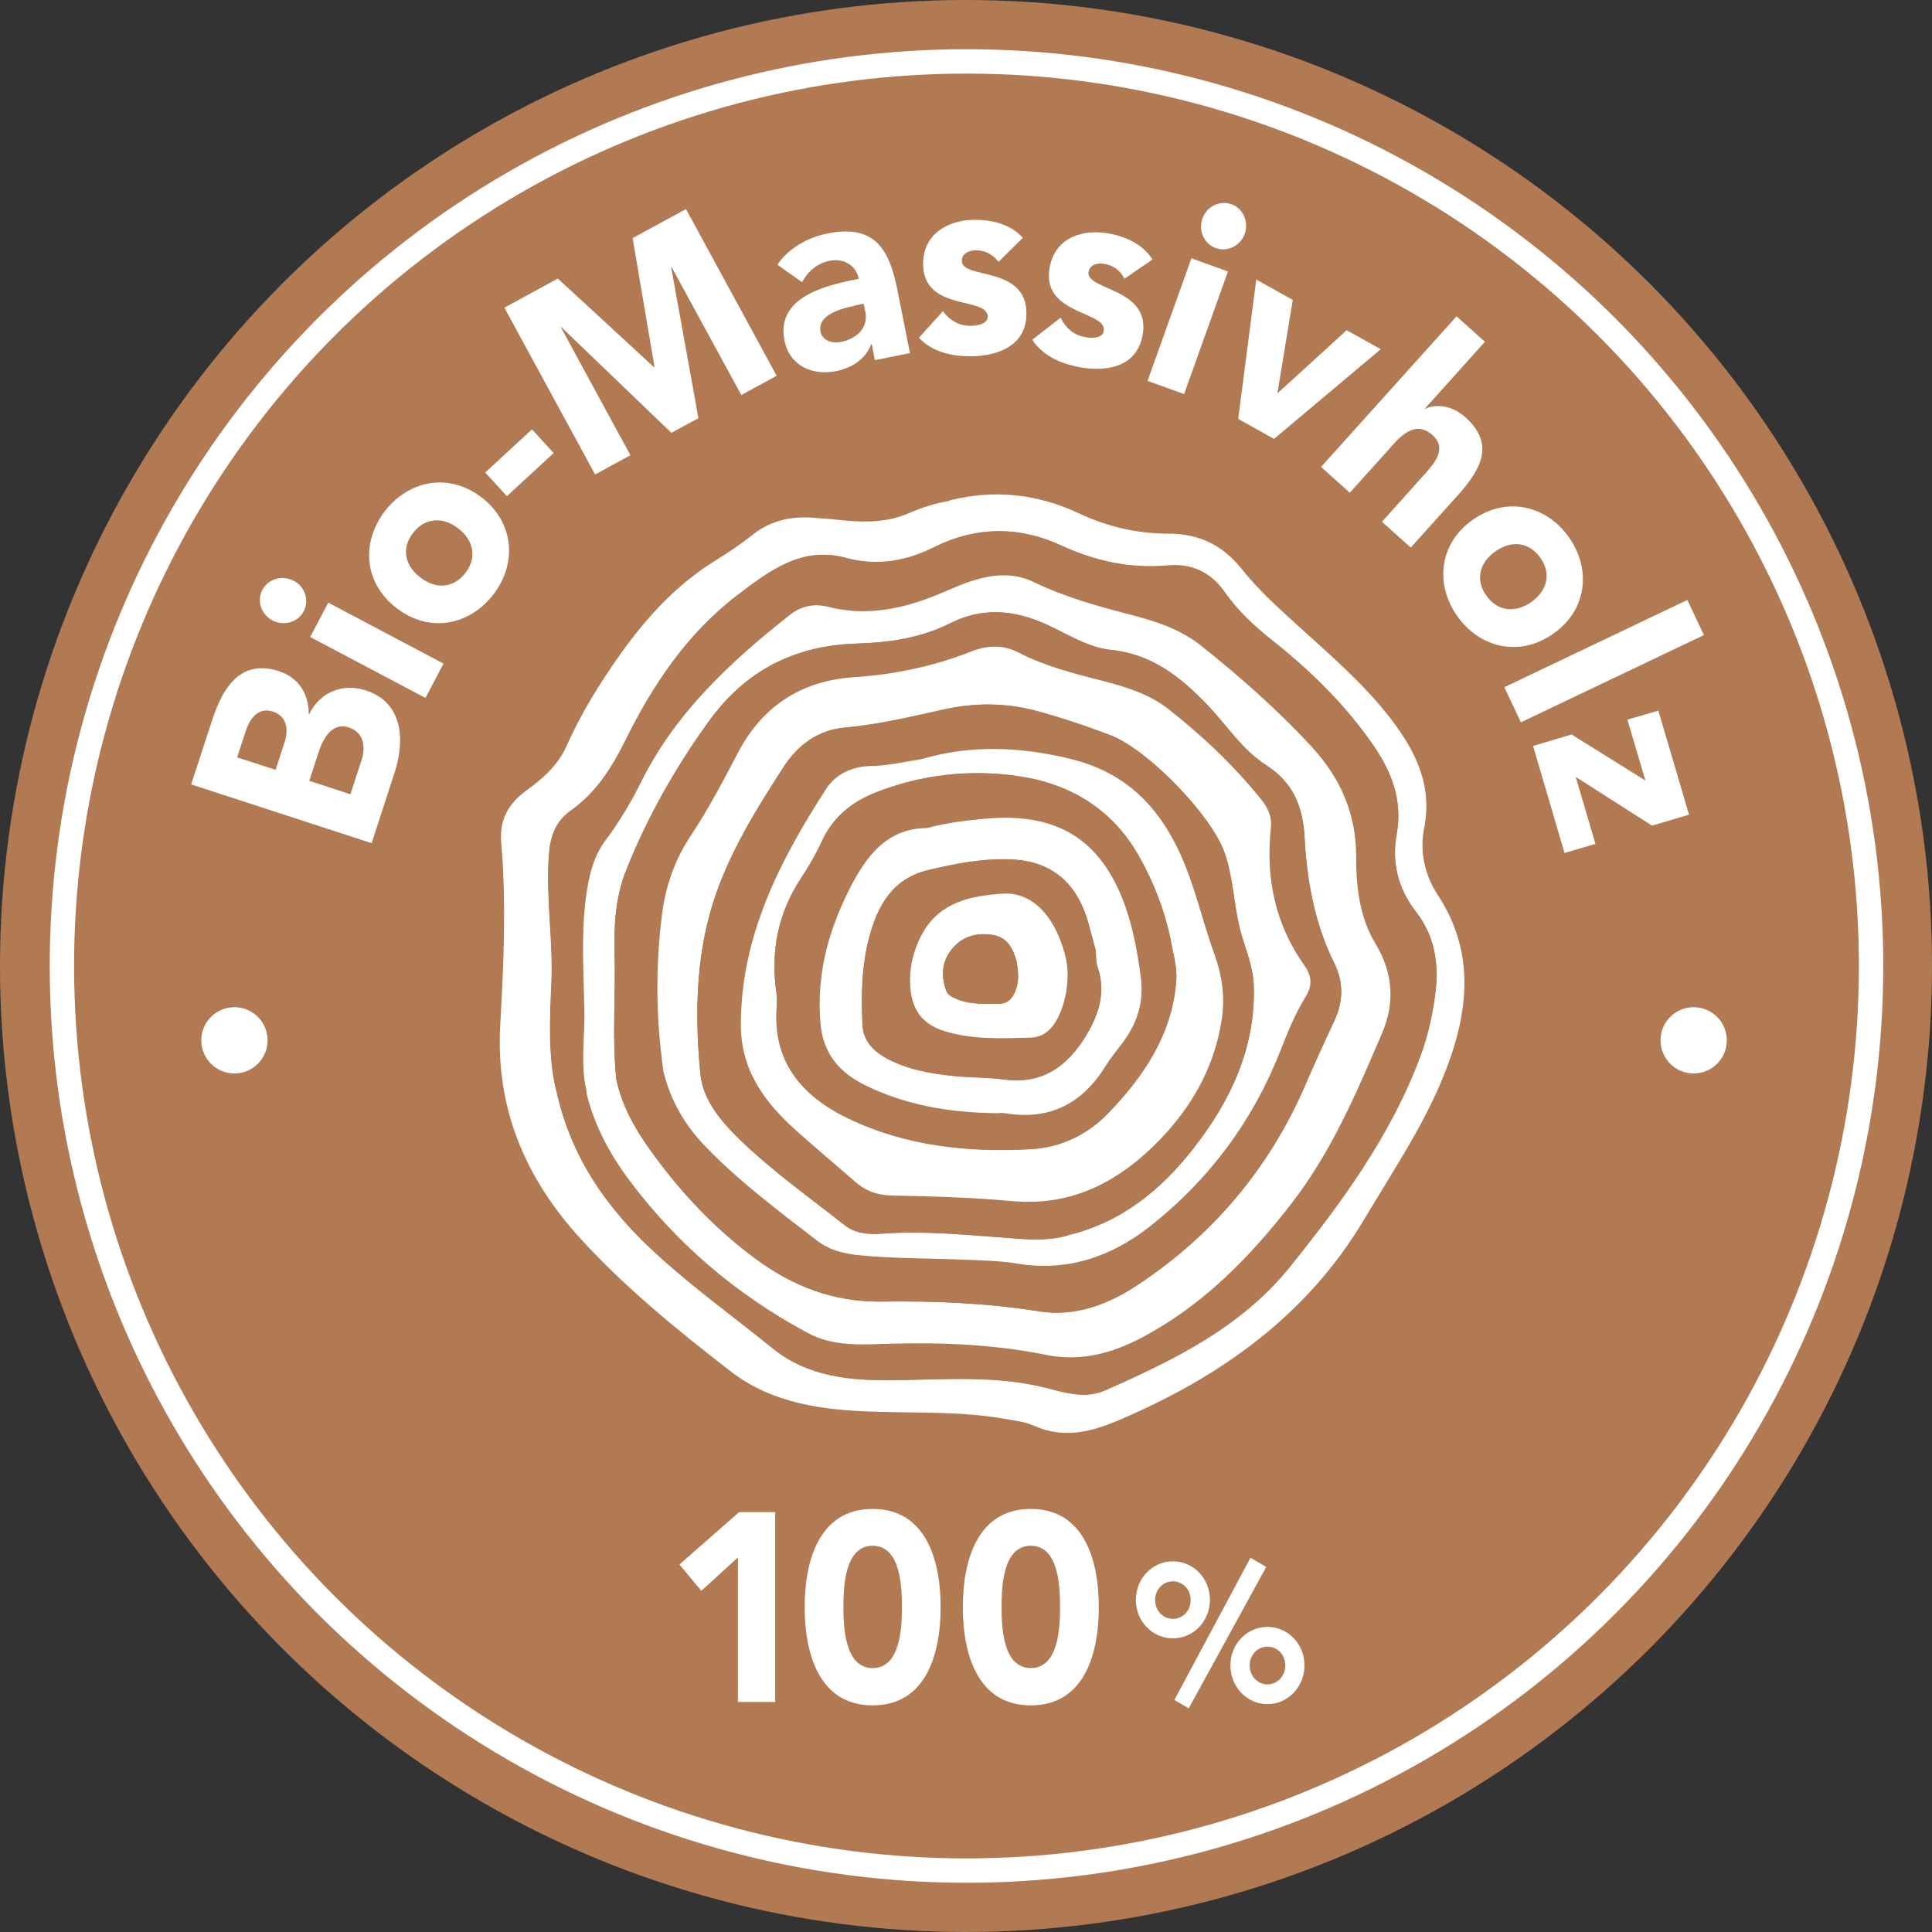 <?xml version="1.0" encoding="UTF-8"?>
<svg xmlns="http://www.w3.org/2000/svg" version="1.1" viewBox="0 0 792.8 792.8">
  <rect x="0" y="0" width="792.8" height="792.8" fill="#333333" stroke="none"/>
  <defs>
    <style>
      .cls-1 {
        fill: #b27a52;
      }

      .cls-2 {
        fill: none;
        stroke: #fff;
        stroke-miterlimit: 10;
        stroke-width: 10px;
      }

      .cls-3 {
        fill: #fff;
      }
    </style>
  </defs>
  <!-- Generator: Adobe Illustrator 28.7.1, SVG Export Plug-In . SVG Version: 1.2.0 Build 142)  -->
  <g>
    <g id="Ebene_1">
      <circle class="cls-1" cx="396.4" cy="396.4" r="396.4"/>
      <circle class="cls-2" cx="396.6" cy="396.4" r="371.2"/>
      <g>
        <path class="cls-3" d="M302.9,639l-15.1,13.8-9-10.8,24.5-21.5h14.8v77.9h-15.3v-59.4Z"/>
        <path class="cls-3" d="M358.1,619.2c22.3,0,27.9,21.8,27.9,40.3s-5.6,40.3-27.9,40.3-27.9-21.8-27.9-40.3,5.6-40.3,27.9-40.3ZM358.1,684.5c11.5,0,12-16.9,12-25.1s-.5-25.1-12-25.1-12,16.9-12,25.1.5,25.1,12,25.1Z"/>
        <path class="cls-3" d="M423,619.2c22.3,0,27.9,21.8,27.9,40.3s-5.6,40.3-27.9,40.3-27.9-21.8-27.9-40.3,5.6-40.3,27.9-40.3ZM423,684.5c11.5,0,12-16.9,12-25.1s-.5-25.1-12-25.1-12,16.9-12,25.1.5,25.1,12,25.1Z"/>
        <path class="cls-3" d="M481.3,640.7c8.4,0,15.2,7,15.2,15.8s-6.8,15.8-15.2,15.8-15.2-7-15.2-15.8,6.8-15.8,15.2-15.8ZM481.3,648.9c-4.1,0-7.3,3.4-7.3,7.7s3.2,7.7,7.3,7.7,7.3-3.4,7.3-7.7-3.2-7.7-7.3-7.7ZM513.1,639.2l6.5,3.8-31.8,58-5.9-3.4,31.2-58.3ZM520.1,667.6c8.4,0,15.2,7,15.2,15.8s-6.8,15.9-15.2,15.9-15.2-7.1-15.2-15.9,6.8-15.8,15.2-15.8ZM520.1,675.7c-4.1,0-7.3,3.4-7.3,7.7s3.2,7.8,7.3,7.8,7.3-3.4,7.3-7.8-3.2-7.7-7.3-7.7Z"/>
      </g>
      <g>
        <path class="cls-3" d="M78.4,322l8.7-26.6c4.1-12.5,11.2-25.2,27.3-20,8.3,2.7,12.3,9.5,12.3,17.6h.2c4.3-8.9,13.6-12.8,23.2-9.7,15.5,5,16,20.8,11.9,33.5l-9.5,29.2-74-24.1ZM113.1,315.9l3.7-11.4c1.6-4.8,1.1-10.6-4.8-12.5-6.2-2-9.6,3.1-11.2,8.1l-3.5,10.7,15.8,5.1ZM143.8,325.9l4.6-14.1c1.6-4.9,1.2-11.2-5.3-13.3-7-2.3-10.6,4.9-12.3,10l-3.9,11.9,16.8,5.5Z"/>
        <path class="cls-3" d="M107.7,242c2.4-4.5,8.1-6.1,12.8-3.7,4.7,2.5,6.5,8.1,4.1,12.6s-8.1,6.1-12.8,3.7c-4.7-2.5-6.5-8.1-4.1-12.6ZM127.3,261.4l7.4-14.1,47.3,25-7.4,14.1-47.3-25Z"/>
        <path class="cls-3" d="M157.9,209.8c9.7-12.6,26.1-16.1,39.7-5.7,13.5,10.4,14.6,27.1,4.9,39.8-9.7,12.6-26.1,16.1-39.7,5.7s-14.6-27.1-4.9-39.8ZM191,235.1c4.8-6.3,3.4-13.4-3-18.3-6.4-4.9-13.6-4.4-18.5,1.9s-3.4,13.4,3,18.3c6.4,4.9,13.6,4.4,18.5-1.9Z"/>
        <path class="cls-3" d="M227.2,185.9l-19.2,17.7-8.9-9.7,19.2-17.7,8.9,9.7Z"/>
        <path class="cls-3" d="M206.9,126.3l22-12,39.5,36.4h.2c0-.1-9-53-9-53l21.9-11.9,37.2,68.4-14.5,7.9-28.6-52.5h-.2c0,.1,11.2,62,11.2,62l-11.1,6-45.2-43.4h-.2c0,.1,28.6,52.6,28.6,52.6l-14.5,7.9-37.2-68.4Z"/>
        <path class="cls-3" d="M357.7,141.2h-.2c-2.3,6.3-8.1,9.8-14.4,11.1-9.5,1.9-19.1-2-21.2-12.6-3.6-18.1,17.5-22.7,30.5-25.3-1.1-5.7-6.4-8.5-11.9-7.4-5.1,1-8.9,4.2-11.4,8.8l-10.1-7.2c4.6-6.7,12.4-11.2,20.6-12.8,18.2-3.6,25,5,28.5,22.5l5.3,26.6-14.4,2.9-1.3-6.6ZM350.6,125.5c-4.8,1-15.3,3.5-13.9,10.6.8,3.9,5.1,4.9,8.5,4.2,6.1-1.2,11.2-5.7,9.9-12.2l-.7-3.5-3.8.8Z"/>
        <path class="cls-3" d="M409.7,107.4c-2.3-3-5.3-4.6-9.1-4.7-2.7,0-5.9,1.1-5.9,4.3-.1,7.9,26.8,1.7,26.5,22-.2,13.6-13,17.4-24,17.2-7.2-.1-15.1-2.1-20.1-7.6l9.8-10.9c2.9,3.8,6.4,5.9,11.1,6,3.6,0,7.2-.9,7.3-3.7.1-8.6-26.8-1.8-26.5-22.1.2-12.5,11.1-17.9,21.9-17.7,6.8.1,14.3,2,19,7.4l-9.9,9.8Z"/>
        <path class="cls-3" d="M461.5,114.5c-1.7-3.4-4.4-5.5-8.2-6.2-2.6-.5-6,0-6.6,3.2-1.5,7.8,26.1,6.4,22.1,26.4-2.7,13.4-15.9,14.8-26.7,12.6-7.1-1.4-14.5-4.8-18.5-11.1l11.6-9c2.2,4.2,5.2,7,9.9,7.9,3.5.7,7.3.4,7.8-2.4,1.7-8.4-26.1-6.5-22.1-26.5,2.4-12.3,14.1-15.6,24.7-13.5,6.7,1.3,13.7,4.5,17.4,10.6l-11.5,7.9Z"/>
        <path class="cls-3" d="M488.9,106l15,5.4-18,50.3-15-5.4,18-50.3ZM505.3,83.8c4.8,1.7,7.2,7.1,5.5,12.1-1.8,5-7.1,7.6-11.9,5.9-4.8-1.7-7.2-7.1-5.5-12.1,1.8-5,7.1-7.6,11.9-5.9Z"/>
        <path class="cls-3" d="M515.5,114.7l15,8.4-6.3,38.1h.2c0,.1,28.2-25.7,28.2-25.7l14,7.8-43.8,36.8-14.7-8.2,7.4-57.1Z"/>
        <path class="cls-3" d="M609.3,140.3l-24.7,27.5h.2c3.9-2,10.7-1.8,16.5,3.4,12,10.8,6.8,20.9-2.7,31.6l-19.7,21.9-11.8-10.6,17.5-19.5c4.1-4.6,9.3-10.5,3.3-16-6.1-5.5-11.6-1.4-16.2,3.8l-17.8,19.8-11.8-10.6,55.6-61.8,11.8,10.6Z"/>
        <path class="cls-3" d="M643.9,220.6c9.1,13,7.4,29.8-6.6,39.5-14,9.8-30.3,5.6-39.4-7.4s-7.4-29.8,6.6-39.5c14-9.8,30.3-5.6,39.4,7.4ZM609.9,244.4c4.6,6.5,11.8,7.3,18.4,2.7,6.6-4.6,8.4-11.7,3.8-18.2s-11.8-7.3-18.4-2.7c-6.6,4.6-8.4,11.7-3.8,18.2Z"/>
        <path class="cls-3" d="M692.4,246.2l6.8,14.4-75.1,35.8-6.8-14.4,75.1-35.8Z"/>
        <path class="cls-3" d="M644.9,301.4l30.3,18.9-7.4-25,12.7-3.7,12.6,42.7-15.2,4.5-31.3-20,8.1,27.5-12.7,3.7-12.9-43.9,15.8-4.7Z"/>
      </g>
      <circle class="cls-3" cx="96.2" cy="426.9" r="13.6"/>
      <circle class="cls-3" cx="695" cy="426.9" r="13.6"/>
      <g>
        <path class="cls-1" d="M193.8,457.4c7.8,44.4,38.9,76.2,75.3,104.2,15.8,12.1,31.9,23.5,50.5,31.3,11.7,4.9,23.3,5,35.7,4.2,20.9-1.3,42.4-2.3,62.6,4,16,5,30.2,4.8,45.5-3,21-10.7,43-19.6,61.3-34.7,27.6-22.9,48-51.4,64.7-82.6,10.7-20.1,21.6-40.1,25.9-62.7,3.6-19.1,3.2-37.4-9.9-53.6-5.7-7.1-7.3-16-5.6-24.8,4.5-23.4-5.1-41.7-20.8-57.6-17.2-17.4-34.9-34.4-52.6-51.4-5.1-4.9-9.2-10.7-13.5-16.2-7.6-9.9-17.3-13.8-29.9-11.3-11,2.2-22,2.4-31.7-4.2-15.8-10.9-33.4-12.1-51.9-10.7-10.7.8-20.9,2.8-30.4,7.8-9.5,5.1-19.7,6.6-30,3.6-14.8-4.3-27.4-.9-39.8,7.7-23.4,16.3-46.7,32.4-62,57.1-5.1,8.2-10.3,16.3-14.2,25.1-4.6,10.3-10.9,19.3-19,27-12,11.4-15.9,24.8-13.4,40.7,2.5,15.8-.6,31.7-2,47.6-1.5,16.9-.8,33.5,5,52.4ZM389.5,205.6c18.5-4.7,36.2-2.5,52.8,5.3,11.9,5.6,24.1,8.4,37.2,8.4,12.2,0,22,4.8,29.5,14.2,6.8,8.5,14.8,15.8,22.8,23.1,13.4,12.2,27.2,23.9,38.4,38.4,10.3,13.4,17.5,27.3,13.9,45.2-1.9,9.5.2,19.3,5.6,27.4,12.8,19.4,13.3,39.9,6.9,61.4-7.8,26.1-23.2,48.3-37,71.5-23.8,40-59.6,65.2-101.8,83-10.9,4.6-22.1,7.1-33.7,1.9-3.8-1.7-8.1-2.1-12.3-2.9-17.5-3.1-35.3-2.3-53-2.9-21.2-.7-42-3.3-59.2-16.5-21.6-16.7-42.9-34-61.4-54.2-23-25.1-35.3-54-33.2-88.7,1.5-24.6,2.6-49.3.4-73.8-.8-9.7,2.9-16.4,10.4-21.8,6.8-4.9,12.9-10.4,16.3-18,5.9-13.2,13.4-25.3,21.7-37.2,10.9-15.5,23.3-29.1,39.5-39.1,5.4-3.3,10.6-6.9,15.6-10.8,7.1-5.5,15-7.4,23.7-6.8,4.6.3,9.2.8,13.9,1.2,8.9.9,17.6.7,26.1-3,5.4-2.3,11-4.3,16.6-5Z"/>
        <path class="cls-3" d="M389.5,205.6c-5.6.8-11.2,2.7-16.6,5-8.5,3.7-17.2,3.8-26.1,3-4.6-.5-9.2-.9-13.9-1.2-8.7-.5-16.7,1.3-23.7,6.8-5,3.9-10.2,7.5-15.6,10.8-16.3,10.1-28.6,23.7-39.5,39.1-8.4,11.9-15.8,24-21.7,37.2-3.4,7.6-9.5,13.1-16.3,18-7.5,5.4-11.3,12.1-10.4,21.8,2.1,24.6,1,49.3-.4,73.8-2.1,34.7,10.1,63.5,33.2,88.7,18.5,20.2,39.7,37.4,61.4,54.2,17.1,13.2,38,15.9,59.2,16.5,17.7.6,35.5-.2,53,2.9,4.1.7,8.5,1.2,12.3,2.9,11.6,5.2,22.8,2.7,33.7-1.9,42.2-17.8,78-43,101.8-83,13.8-23.2,29.2-45.4,37-71.5,6.4-21.4,5.9-42-6.9-61.4-5.4-8.2-7.5-17.9-5.6-27.4,3.5-17.9-3.6-31.8-13.9-45.2-11.1-14.4-25-26.2-38.4-38.4-8-7.3-16.1-14.6-22.8-23.1-7.5-9.4-17.3-14.2-29.5-14.2-13.1,0-25.3-2.8-37.2-8.4-16.6-7.8-34.2-9.9-52.8-5.3ZM228.2,447.2c-3-13.1-2.6-28-1.9-42.9.9-17.8-2.3-35.5-1-53.3.5-7.4,2.6-13.8,9-18.3,10.4-7.3,16.8-17.5,22.2-28.4,11.4-23.1,25.5-44.2,46.4-60.2,12.9-9.8,26.1-20.1,44.3-15.1,12.7,3.5,24.6,1.4,36.2-4.4,17.2-8.6,34.9-8.7,51.9-.8,14.1,6.5,28.4,9.7,44,8.3,9.7-.8,17.7,2.8,23.3,10.9,5.5,7.9,12.5,14.3,20.1,20.3,15.5,12.4,29.6,26.2,40.9,42.6,7.5,10.9,12,22.6,9.6,36.2-2.2,11.8.5,22.6,7.9,32.1,7.6,9.8,9.4,20.9,8,32.9-1.1,9.1-3.1,18-6.3,26.6-12,32.1-31.9,59.4-53.3,86-19.9,24.8-47.5,38.3-75.8,50.8-8.4,3.7-16.3,1.1-24.6-1-20.3-5.1-41.1-3.4-61.7-3.1-18.2.2-35.8-1.2-50.6-13.3-15.4-12.5-31.5-24.1-46.2-37.4-20.3-18.3-36.1-39.6-42.3-68.4Z"/>
        <path class="cls-1" d="M228.2,447.2c6.2,28.8,22,50.1,42.3,68.4,14.7,13.3,30.8,24.9,46.2,37.4,14.8,12.1,32.4,13.6,50.6,13.3,20.7-.3,41.5-2,61.7,3.1,8.3,2.1,16.1,4.7,24.6,1,28.4-12.5,55.9-26,75.8-50.8,21.3-26.6,41.3-53.9,53.3-86,3.2-8.6,5.2-17.5,6.3-26.6,1.4-12-.4-23.1-8-32.9-7.4-9.5-10.1-20.3-7.9-32.1,2.5-13.6-2-25.2-9.6-36.2-11.3-16.4-25.3-30.2-40.9-42.6-7.6-6-14.6-12.4-20.1-20.3-5.6-8.1-13.6-11.8-23.3-10.9-15.6,1.4-29.9-1.8-44-8.3-17.1-7.8-34.7-7.8-51.9.8-11.6,5.8-23.5,7.8-36.2,4.4-18.1-4.9-31.3,5.3-44.3,15.1-20.9,15.9-35,37.1-46.4,60.2-5.4,10.9-11.9,21.1-22.2,28.4-6.4,4.5-8.5,10.9-9,18.3-1.3,17.8,1.9,35.5,1,53.3-.7,14.9-1.2,29.8,1.9,42.9ZM240.6,448.3c-2.8-11.3-.7-22.7-1-34-.4-14.9-1.3-29.8.5-44.7,1.1-8.7,2.8-17.4,8.2-24.6,5.7-7.7,10.5-15.7,14.8-24.3,13.9-27.9,36.2-48.9,60.6-68,5-3.9,10-4.9,15.9-3.5,5.9,1.4,11.9,2.1,18.1,1.7,11.2-.8,21.4-4.3,31.6-8.7,11.2-4.9,23.1-8.8,34.8-3.1,12.4,6,25.5,9.7,38.7,13.1,10.7,2.7,21.1,6,29.8,12.9,16.2,12.8,31.7,26.5,45.6,41.7,11.8,12.8,18.1,27.3,18.1,44.9,0,12.4,1.3,24.9,8,35.9,7.1,11.6,8,24,2.7,36.4-10.4,24.3-20.7,48.7-37.2,70-17.1,22.1-36.3,41.8-61.5,55.1-12.3,6.5-25.1,9.9-39.1,7.1-21.2-4.3-42.6-5.2-64.2-4.6-11.6.3-22.8,1.4-33.9-4.5-29.5-15.8-54.1-36.9-73.8-63.6-7.8-10.6-13.8-22.1-16.9-35Z"/>
        <path class="cls-3" d="M240.6,448.3c3.1,12.9,9.1,24.4,16.9,35,19.7,26.7,44.3,47.7,73.8,63.6,11,5.9,22.3,4.8,33.9,4.5,21.6-.6,43,.3,64.2,4.6,13.9,2.8,26.8-.6,39.1-7.1,25.2-13.3,44.4-33,61.5-55.1,16.5-21.3,26.8-45.7,37.2-70,5.3-12.4,4.4-24.7-2.7-36.4-6.7-11.1-8-23.6-8-35.9,0-17.6-6.4-32.1-18.1-44.9-14-15.2-29.4-28.8-45.6-41.7-8.7-6.9-19.2-10.2-29.8-12.9-13.2-3.4-26.3-7.1-38.7-13.1-11.7-5.7-23.6-1.8-34.8,3.1-10.1,4.5-20.4,8-31.6,8.7-6.2.4-12.2-.2-18.1-1.7-5.9-1.4-11-.4-15.9,3.5-24.3,19.2-46.7,40.1-60.6,68-4.3,8.6-9,16.6-14.8,24.3-5.4,7.2-7.1,15.9-8.2,24.6-1.8,14.9-.8,29.8-.5,44.7.3,11.3-1.8,22.8,1,34ZM252.9,442.9c-1.8-17.3-.2-34.7-.7-52-.3-11.4.4-22.9,4.7-33.7,8.6-21.7,20.1-42,33.9-61.1,15-20.8,34.9-31.2,60.6-32,13.1-.4,26.3-2.2,38.2-8.2,13.5-6.8,26.3-5.7,39.5.2,8.8,3.9,17.2,9.6,26.8,10.6,16.9,1.7,28.5,11.1,39.4,22.4,8.1,8.4,14.3,18.5,24.3,24.9,10.9,7,15,16.8,15.7,29.2,1,18,4.1,35.7,12.3,52.2,3.8,7.7,3.6,15.6,0,23.4-4,8.5-7.9,17-11.6,25.6-14.7,34.4-37.9,62.3-69.5,83.1-12,7.9-25.5,13-40.2,10.6-21.3-3.4-42.8-4.3-64.3-4-19.8.3-36.6-6.2-52-17.6-17-12.5-31.1-27.7-43.2-44.6-6.3-8.8-11.6-18.2-13.9-29Z"/>
        <path class="cls-1" d="M252.9,442.9c2.3,10.8,7.6,20.3,13.9,29,12.1,16.9,26.3,32.1,43.2,44.6,15.4,11.4,32.2,17.9,52,17.6,21.5-.3,43,.6,64.3,4,14.7,2.3,28.2-2.7,40.2-10.6,31.6-20.9,54.8-48.7,69.5-83.1,3.7-8.6,7.6-17.1,11.6-25.6,3.6-7.8,3.8-15.7,0-23.4-8.2-16.4-11.4-34.1-12.3-52.2-.7-12.5-4.8-22.2-15.7-29.2-10-6.4-16.3-16.6-24.3-24.9-10.9-11.3-22.5-20.6-39.4-22.4-9.6-1-18.1-6.6-26.8-10.6-13.2-5.9-26-7-39.5-.2-11.9,6-25.1,7.8-38.2,8.2-25.7.9-45.7,11.3-60.6,32-13.8,19.1-25.2,39.4-33.9,61.1-4.3,10.8-5,22.2-4.7,33.7.5,17.3-1.1,34.7.7,52ZM272,438.6c-2.9-20.6-3.2-42-.4-63.6,1.5-11.6,5.2-22.2,11.7-31.9,7.2-10.8,13.2-22.3,19.2-33.7,10-19.3,25.9-30,47.7-31.4,16.6-1.1,32.6-4.4,48.1-10.5,6.5-2.6,13.1-3,19.6.4,10.9,5.6,22.7,8.6,34.5,11.6,9.6,2.5,19.1,5.4,27,11.6,14.2,11.1,27.1,23.4,38.3,37.4,2.7,3.4,4.2,7.1,3.7,11.5-2.2,20.5,1.8,39.5,13.9,56.5,2.9,4.1,3.2,8.1.3,12.7-4.3,6.9-7.3,14.5-10.3,22.1-11.3,28.7-29.2,52.9-53.7,72.2-15.9,12.5-33.8,18.6-54.4,15.1-7.2-1.2-14.7-1.3-22-1.6-14.5-.6-29.1-.4-43.6-1.9-6-.6-11.6-2.2-16.4-5.9-15.7-12.1-31.6-24-45.4-38.2-8.6-8.9-15-19.3-17.9-32.3Z"/>
        <path class="cls-3" d="M272,438.6c2.9,13,9.3,23.5,17.9,32.3,13.8,14.2,29.7,26.1,45.4,38.2,4.7,3.7,10.4,5.2,16.4,5.9,14.5,1.5,29.1,1.3,43.6,1.9,7.4.3,14.8.4,22,1.6,20.6,3.4,38.5-2.7,54.4-15.1,24.5-19.3,42.4-43.4,53.7-72.2,3-7.6,6-15.1,10.3-22.1,2.9-4.6,2.6-8.6-.3-12.7-12.1-17-16.1-36-13.9-56.5.5-4.4-1-8.1-3.7-11.5-11.2-14-24.2-26.3-38.3-37.4-7.9-6.2-17.4-9.1-27-11.6-11.8-3-23.7-6-34.5-11.6-6.5-3.4-13.1-3-19.6-.4-15.5,6.1-31.5,9.4-48.1,10.5-21.8,1.5-37.7,12.1-47.7,31.4-6,11.5-12,22.9-19.2,33.7-6.4,9.7-10.2,20.3-11.7,31.9-2.8,21.6-2.5,42.9.4,63.6ZM437.9,507c-6.9,1.9-13.8,1.7-20.8,1.2-18.5-1.3-36.9-3.4-55.6-2-5.3.4-10.6-.1-15-3.6-14.6-11.5-29.8-22.2-43.1-35.2-7.7-7.5-15-16.3-16-26.8-2-20.8-2-42,3-62.3,5.6-23.1,18.3-43.7,31.2-63.7,5.7-8.8,14.1-15.2,25.3-16.1,13.5-1.2,26.7-4.4,39.9-7.3,12.8-2.9,25.5-2.9,38.2.4,10.4,2.8,20.5,6.2,30.5,10,15.4,5.8,41.5,32.8,46.9,48,3.9,10.8,3.8,22.4,6.9,33.4,2,7.1,4.9,14,5.2,21.6.7,25.3-9.4,46.9-24.7,66.5-13.4,17.2-29.9,30.6-51.9,35.8Z"/>
        <path class="cls-1" d="M437.9,507c22.1-5.2,38.5-18.6,51.9-35.8,15.3-19.6,25.4-41.2,24.7-66.5-.2-7.6-3.1-14.5-5.2-21.6-3.1-11-3-22.5-6.9-33.4-5.5-15.3-31.5-42.2-46.9-48-10-3.8-20.2-7.2-30.5-10-12.7-3.4-25.4-3.3-38.2-.4-13.2,2.9-26.4,6.1-39.9,7.3-11.2,1-19.6,7.3-25.3,16.1-13,20-25.6,40.5-31.2,63.7-5,20.4-5,41.6-3,62.3,1,10.6,8.3,19.3,16,26.8,13.3,12.9,28.5,23.7,43.1,35.2,4.4,3.5,9.7,3.9,15,3.6,18.6-1.4,37.1.7,55.6,2,7,.5,13.9.7,20.8-1.2ZM378.7,311.4c19.4-5.8,39.7-5.1,60.6,0,20.1,4.9,33.4,16.4,42.5,33.7,7.7,14.6,10.9,30.8,16.5,46.1,3.2,9,4.5,18,3.1,27.4-3.2,20.7-13.5,37.8-28.6,52.3-15.8,15.2-34.2,24-57.1,22-16.4-1.4-32.8-1.9-49.3-2.3-6.1-.1-11-1.8-15.4-5.7-8-7-16.2-13.8-24.1-20.9-13.1-11.7-22.8-24.8-22.8-43.6,0-36.2,15.8-66.9,34.9-96.5,4.1-6.4,11.3-9.5,19.1-9.6,6.6-.1,13-1.8,20.7-2.9Z"/>
        <path class="cls-3" d="M378.7,311.4c-7.7,1.2-14.1,2.8-20.7,2.9-7.9.1-15,3.1-19.1,9.6-19.1,29.6-34.8,60.3-34.9,96.5,0,18.8,9.7,31.9,22.8,43.6,7.9,7.1,16.1,13.9,24.1,20.9,4.4,3.9,9.3,5.6,15.4,5.7,16.4.3,32.9.8,49.3,2.3,22.9,2,41.2-6.8,57.1-22,15.1-14.5,25.4-31.6,28.6-52.3,1.5-9.4.2-18.4-3.1-27.4-5.5-15.3-8.7-31.5-16.5-46.1-9.2-17.3-22.4-28.8-42.5-33.7-20.9-5.1-41.2-5.7-60.6,0ZM480.5,386.2c.9,5.3,2.6,10.5,2.2,15.9-1.5,21.9-13,39.1-27.8,54.5-8.6,9-19.5,14.3-32,14.9-25.8,1.4-51.1-1.3-74.6-12.5-19.6-9.4-31.6-23.7-29.5-46.6.1-1.6,0-3.3-.2-5-2.4-16.8.5-32.5,10-46.9,3.2-4.9,6.2-10,8.6-15.2,4.5-10,12.4-16.3,22.3-20.2,18.7-7.3,38.3-9.5,57.9-6.7,21.4,3,38.8,13.4,49.7,32.4,6.3,11,10.8,22.8,13.4,35.3Z"/>
        <path class="cls-1" d="M480.5,386.2c-2.5-12.5-7.1-24.3-13.4-35.3-10.9-19-28.2-29.4-49.7-32.4-19.6-2.8-39.2-.6-57.9,6.7-10,3.9-17.8,10.2-22.3,20.2-2.4,5.3-5.4,10.4-8.6,15.2-9.5,14.5-12.4,30.2-10,46.9.2,1.6.3,3.3.2,5-2,22.8,9.9,37.2,29.5,46.6,23.5,11.2,48.8,13.9,74.6,12.5,12.5-.7,23.4-6,32-14.9,14.8-15.4,26.2-32.6,27.8-54.5.4-5.4-1.3-10.6-2.2-15.9ZM380.2,339.8c8.8-2.2,16.1-3.1,23.5-3.8,28.5-2.7,46.4,7.3,56.6,32.3,4.2,10.4,6.2,21.4,7.7,32.5,1.2,9-.7,16.9-5.5,24.3-2.7,4.2-6.2,7.9-8.8,12.2-9.6,15.5-23,22.7-41.5,19.5-1-.2-2.1,0-3.2,0-18.8-.2-37-3.1-53.9-11.4-10.6-5.2-17.4-13-18.5-25.3-1.7-19.4,2.8-37,11.5-54.5,7.3-14.5,15.8-25.6,32-25.8Z"/>
        <path class="cls-3" d="M380.2,339.8c-16.2.2-24.8,11.3-32,25.8-8.7,17.5-13.2,35.2-11.5,54.5,1.1,12.3,7.8,20.1,18.5,25.3,16.9,8.3,35.1,11.2,53.9,11.4,1.1,0,2.1-.2,3.2,0,18.5,3.1,31.9-4,41.5-19.5,2.6-4.3,6.1-8,8.8-12.2,4.8-7.4,6.7-15.3,5.5-24.3-1.5-11.1-3.5-22.1-7.7-32.5-10.2-25-28.1-35-56.6-32.3-7.4.7-14.7,1.5-23.5,3.8ZM449.4,389c-.2,0-.5.1-.7.2.6,2.6.9,5.3,1.7,7.8,3.4,10.1.5,19.2-4.8,27.9-7.6,12.5-17.9,20.2-33.8,18-6.6-.9-13.5-.7-20.2-1.4-9.2-.9-18.4-2.5-26.8-6.7-5.8-3-10.5-7.1-10.9-14.1-.6-12.2-.4-24.4,2.8-36.3,3.4-12.7,9.5-23.8,23.8-27.3,11.7-2.8,23.5-5.1,35.7-4.4,13.5.9,23,7.6,28.1,19.6,2.3,5.3,3.4,11,5,16.6Z"/>
        <path class="cls-1" d="M449.4,389c-1.6-5.5-2.7-11.3-5-16.6-5.2-12-14.6-18.8-28.1-19.6-12.1-.8-24,1.5-35.7,4.4-14.3,3.5-20.4,14.6-23.8,27.3-3.2,11.9-3.4,24.1-2.8,36.3.4,7,5.1,11.1,10.9,14.1,8.3,4.2,17.5,5.8,26.8,6.7,6.7.7,13.5.5,20.2,1.4,15.9,2.2,26.2-5.5,33.8-18,5.2-8.6,8.2-17.8,4.8-27.9-.9-2.5-.5-5.4-1-8,.2,0-.2,0,0,0ZM437.7,394.6c.8,4.2.8,12-2,19.6-2.2,5.9-5.9,11.4-12.7,11.6-11.9.4-24,.9-35.7-2.8-8.6-2.7-12.9-8.6-13.6-17.4-.4-4.8,0-9.6,1.4-14.1,5.8-19,18.7-23.7,36.6-24.8,12.2-.7,22.1,9.6,26.1,27.9Z"/>
        <path class="cls-3" d="M437.7,394.6c-4-18.3-13.9-28.6-26.1-27.9-17.9,1.1-30.9,5.8-36.6,24.8-1.4,4.6-1.8,9.3-1.4,14.1.7,8.7,5,14.7,13.6,17.4,11.6,3.7,23.7,3.1,35.7,2.8,6.8-.2,10.5-5.6,12.7-11.6,2.8-7.6,2.9-15.4,2-19.6ZM417.1,394.3c.7,4.1,1.1,7.6,0,11.1-1,3.4-3,6.4-6.8,6.5-5.8,0-11.8.5-17.4-1.8-2-.8-4-1.7-4.7-3.7-2-5.8-1.8-11.3,2.1-16.5,4.5-5.8,10.8-7.3,17.5-6.1,6,1.1,8,6,9.3,10.6Z"/>
        <path class="cls-1" d="M417.1,394.3c-1.3-4.5-3.3-9.5-9.3-10.6-6.8-1.2-13,.3-17.5,6.1-3.9,5.1-4.1,10.7-2.1,16.5.7,2.1,2.7,2.9,4.7,3.7,5.6,2.3,11.6,1.9,17.4,1.8,3.8,0,5.8-3.1,6.8-6.5,1.1-3.5.7-7,0-11.1Z"/>
      </g>
    </g>
  </g>
</svg>